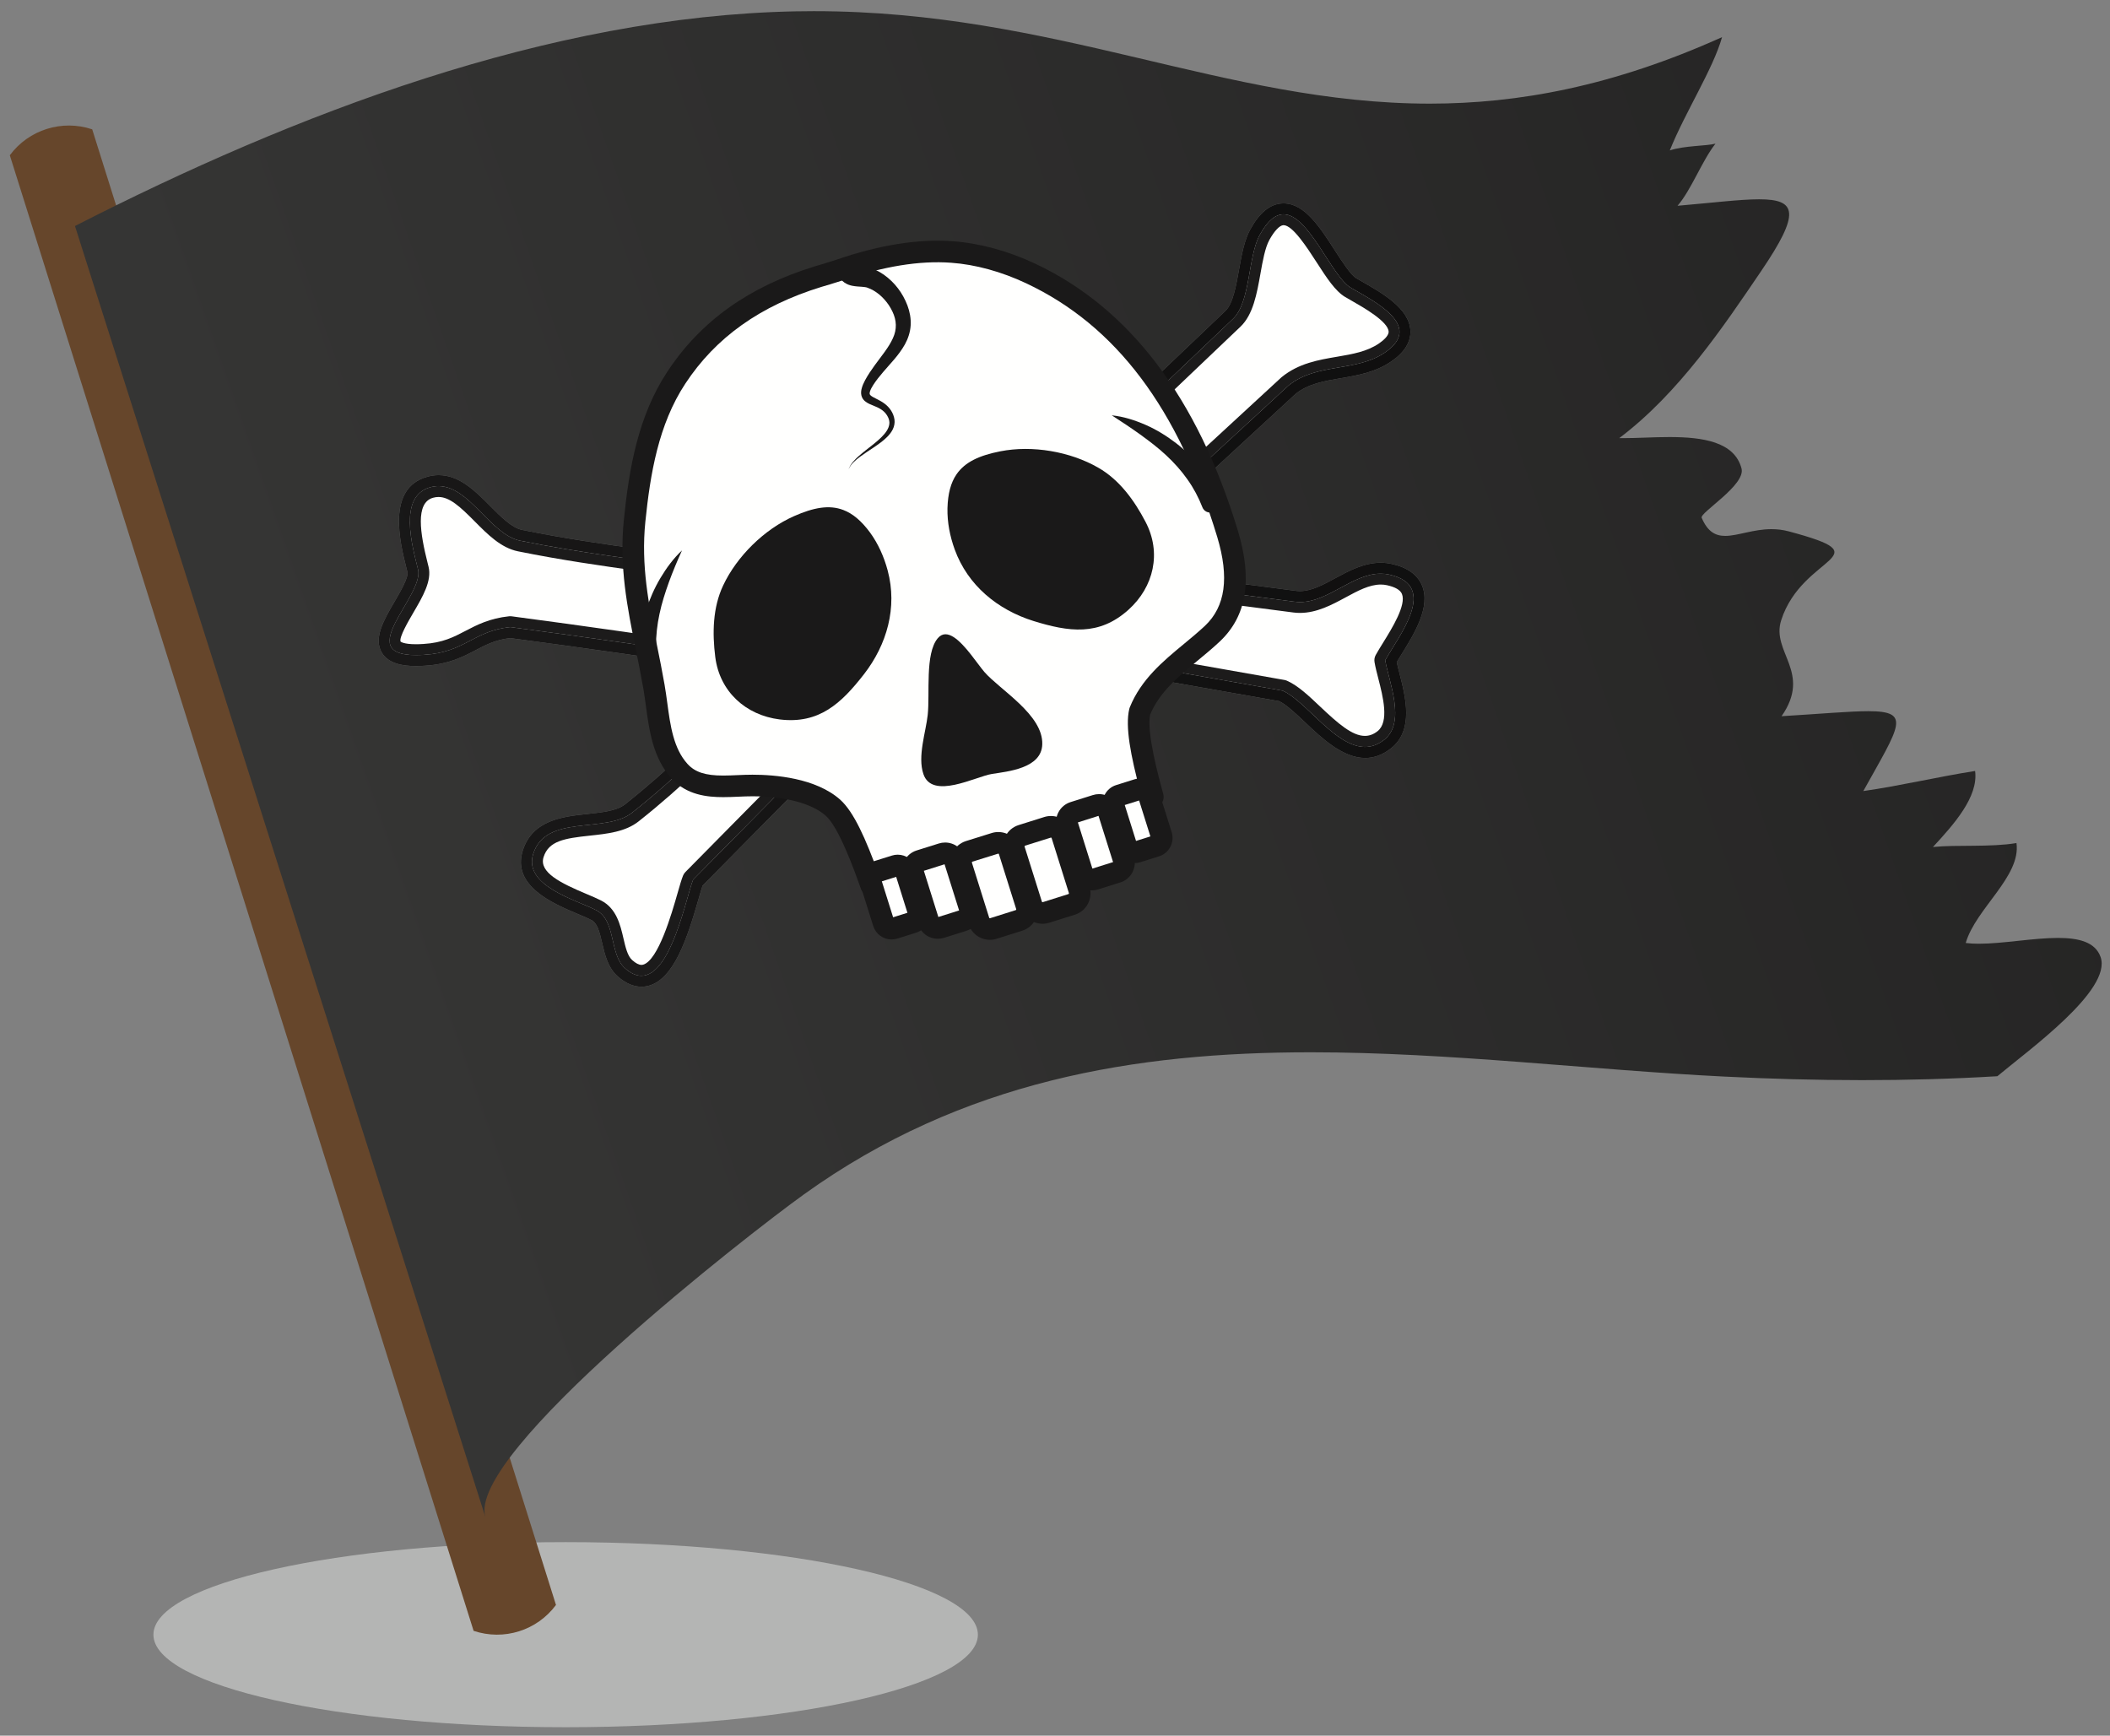 <?xml version="1.0" encoding="UTF-8"?>
<!DOCTYPE svg PUBLIC "-//W3C//DTD SVG 1.1//EN" "http://www.w3.org/Graphics/SVG/1.1/DTD/svg11.dtd">
<svg version="1.1" xmlns="http://www.w3.org/2000/svg" xmlns:xlink="http://www.w3.org/1999/xlink" x="0" y="0" width="530" height="436" viewBox="0, 0, 530, 436">
  <rect x="0" y="0" width="530" height="436" fill="#808080" stroke="none"/>
  <defs>
    <linearGradient id="Gradient_1" gradientUnits="userSpaceOnUse" x1="634.022" y1="1785.483" x2="1329.616" y2="1542.158">
      <stop offset="0" stop-color="#353534"/>
      <stop offset="1" stop-color="#1A1919"/>
    </linearGradient>
    <linearGradient id="Gradient_2" gradientUnits="userSpaceOnUse" x1="592.004" y1="1665.498" x2="1287.597" y2="1422.172">
      <stop offset="0" stop-color="#1A1919"/>
      <stop offset="1" stop-color="#000000"/>
    </linearGradient>
    <linearGradient id="Gradient_3" gradientUnits="userSpaceOnUse" x1="590.149" y1="1659.983" x2="1285.743" y2="1416.658">
      <stop offset="0" stop-color="#1A1919"/>
      <stop offset="1" stop-color="#000000"/>
    </linearGradient>
    <linearGradient id="Gradient_4" gradientUnits="userSpaceOnUse" x1="568.771" y1="1599.187" x2="1264.364" y2="1355.861">
      <stop offset="0" stop-color="#1A1919"/>
      <stop offset="1" stop-color="#000000"/>
    </linearGradient>
    <linearGradient id="Gradient_5" gradientUnits="userSpaceOnUse" x1="567.973" y1="1596.98" x2="1263.566" y2="1353.654">
      <stop offset="0" stop-color="#1A1919"/>
      <stop offset="1" stop-color="#000000"/>
    </linearGradient>
  </defs>
  <g id="Layer_1">
    <path d="M245.631,410.628 C245.631,423.472 199.271,433.878 142.092,433.878 C84.896,433.878 38.537,423.472 38.537,410.628 C38.537,397.792 84.896,387.386 142.092,387.386 C199.271,387.386 245.631,397.792 245.631,410.628" fill="#B4B5B4"/>
    <path d="M139.654,403.167 C134.888,409.597 126.553,412.214 118.959,409.667 C80.131,286.112 41.295,162.558 2.467,39.003 C7.224,32.581 15.584,29.956 23.162,32.487 C61.99,156.05 100.826,279.612 139.654,403.167" fill="#66462B"/>
    <path d="M161.127,247.863 C159.465,247.863 157.4,247.266 155.154,245.267 C152.682,243.072 151.927,239.81 151.26,236.931 C150.534,233.797 149.986,231.841 148.482,231.075 C147.614,230.635 146.414,230.129 145.142,229.594 C138.924,226.976 128.514,222.593 131.307,213.676 C133.744,205.943 141.411,205.125 147.572,204.468 C151.363,204.062 154.945,203.68 157.021,202.031 C167.982,193.348 176.439,184.76 185.394,175.668 L187.133,173.9 C187.67,173.357 188.377,173.085 189.085,173.085 C189.779,173.085 190.473,173.347 191.006,173.874 C192.085,174.935 192.096,176.668 191.035,177.746 L190.641,178.146 L199.528,191.415 C199.987,191.106 200.52,190.953 201.052,190.952 C201.747,190.952 202.443,191.215 202.977,191.742 C204.053,192.804 204.064,194.538 203.002,195.614 L176.475,222.48 C176.201,223.271 175.842,224.528 175.438,225.94 C172.582,235.906 169.274,245.787 163.066,247.587 C162.51,247.748 161.857,247.863 161.127,247.863 z M326.53,148.488 C329.416,148.488 332.326,146.908 335.394,145.248 C338.799,143.404 342.578,141.36 346.807,141.36 C347.717,141.36 348.647,141.455 349.599,141.667 C353.484,142.524 356.04,144.34 357.189,147.065 C359.449,152.424 355.203,159.273 352.102,164.274 C351.65,165.003 351.215,165.706 350.842,166.336 C351.02,167.156 351.26,168.094 351.512,169.07 C353.063,175.118 355.189,183.402 349.416,187.971 C347.223,189.701 345.045,190.406 342.92,190.406 C337.268,190.406 332,185.416 327.848,181.48 C325.553,179.308 323.183,177.064 321.324,176.136 L283.827,169.52 C282.338,169.256 281.344,167.836 281.607,166.347 C281.841,165.018 283,164.085 284.303,164.085 C284.334,164.085 284.364,164.086 284.395,164.087 L284.92,148.658 C284.834,148.647 284.746,148.636 284.66,148.625 C283.16,148.429 282.102,147.055 282.299,145.556 C282.477,144.177 283.652,143.17 285.007,143.17 C285.126,143.17 285.246,143.178 285.367,143.194 C285.764,143.246 324.955,148.35 325.557,148.425 C325.881,148.468 326.205,148.488 326.53,148.488 z M104.443,167.313 C101.217,167.313 97.625,166.729 95.954,164.029 C93.695,160.38 96.426,155.71 99.067,151.194 C100.5,148.743 102.666,145.04 102.33,143.69 L102.109,142.802 C100.463,136.26 97.032,122.644 107.297,119.764 C108.304,119.481 109.269,119.353 110.197,119.353 C115.438,119.353 119.497,123.453 123.149,127.135 C125.81,129.818 128.56,132.593 131.188,133.124 C142.105,135.327 151.627,136.666 161.703,138.085 C165.896,138.674 170.23,139.285 174.791,139.976 C176.285,140.201 177.315,141.597 177.088,143.093 C176.951,143.998 176.393,144.733 175.637,145.121 L184.762,162.853 C185.416,162.954 186.073,163.055 186.728,163.156 C188.223,163.386 189.247,164.784 189.016,166.279 C188.809,167.633 187.643,168.601 186.313,168.601 C186.176,168.601 186.035,168.59 185.893,168.569 C166.602,165.597 147.176,162.813 128.141,160.293 C124.435,160.731 122.115,161.945 119.442,163.344 C116.282,164.996 112.701,166.868 106.741,167.229 C106.021,167.277 105.243,167.313 104.443,167.313 z M279.123,111.937 C278.402,111.937 277.682,111.653 277.145,111.091 C276.098,109.999 276.137,108.265 277.23,107.219 C282.988,101.71 288.233,96.727 293.344,91.875 C298.18,87.281 302.896,82.801 307.816,78.095 C309.701,76.285 310.508,71.753 311.219,67.753 C311.867,64.113 312.535,60.348 314.074,57.585 C316.441,53.321 319.094,51.197 322.185,51.093 C322.259,51.091 322.334,51.089 322.407,51.089 C327.719,51.089 331.553,57.097 335.314,62.918 C337.18,65.806 339.297,69.078 340.678,69.895 C341.133,70.161 341.639,70.449 342.174,70.753 C347.18,73.604 354.035,77.509 354.274,83.067 C354.398,85.91 352.797,88.5 349.514,90.764 C345.517,93.522 341.074,94.278 336.777,95.009 C332.582,95.725 328.618,96.399 325.467,98.921 L284.158,137.016 C283.633,137.501 282.967,137.741 282.303,137.741 C281.566,137.741 280.83,137.444 280.289,136.86 C279.266,135.748 279.336,134.016 280.446,132.989 L281.891,131.657 L279.458,111.916 C279.346,111.929 279.235,111.937 279.123,111.937 z M204.451,2.803 C202.949,2.803 201.437,2.817 199.912,2.847 C137.904,4.034 73.92,28.604 18.834,56.776 L22.678,68.893 L121.943,381.151 C116.888,365.245 188.483,309.674 201.928,300.034 C241.75,271.408 285.209,264.334 329.246,264.334 C364.095,264.334 399.307,268.764 433.365,270.448 C444.65,271.009 456.148,271.332 467.764,271.332 C478.99,271.332 490.326,271.03 501.701,270.347 L501.764,270.3 C509.506,263.808 530.538,248.73 527.639,240.41 C526.32,236.634 522.143,235.607 516.939,235.607 C513.837,235.607 510.371,235.972 506.93,236.337 C503.488,236.702 500.07,237.066 497.066,237.066 C495.894,237.066 494.787,237.011 493.763,236.878 C496.24,228.261 507.701,220.152 506.506,211.776 C499.959,212.871 491.475,212.158 485.529,212.768 C490.717,207.151 496.99,200.19 496.115,193.667 C486.756,195.135 477.256,197.401 468.037,198.713 C477.152,182.31 480.254,178.651 469.295,178.65 C464.701,178.65 457.638,179.293 447.506,179.909 C455.193,168.839 444.826,163.832 447.405,155.816 C452.748,139.159 473.475,139.964 449.342,133.487 C447.822,133.08 446.365,132.924 444.973,132.924 C442.678,132.924 440.557,133.348 438.615,133.771 C436.676,134.194 434.916,134.618 433.343,134.618 C430.923,134.618 428.945,133.615 427.435,130.065 C426.896,128.8 438.553,121.839 437.443,117.675 C435.652,110.909 427.558,109.789 419.348,109.789 C417.316,109.789 415.277,109.857 413.325,109.926 C411.377,109.993 409.513,110.062 407.83,110.062 C407.457,110.062 407.093,110.058 406.74,110.051 C421.709,98.761 432.849,82.12 442.396,68.065 C452.277,53.497 451.358,50.063 441.885,50.063 C437.117,50.063 430.185,50.932 421.373,51.69 C424.834,47.69 427.514,40.378 430.904,36.089 C428.349,36.721 423.146,36.55 419.428,37.784 C423.303,28.135 430.295,17.37 432.553,9.331 C405.049,21.708 381.279,26.034 359.128,26.034 C333.45,26.034 309.943,20.227 285.27,14.419 C260.598,8.611 234.764,2.804 204.451,2.803 z" fill="url(#Gradient_1)"/>
    <path d="M285.014,145.91 L325.224,151.143 C329.278,151.668 332.985,149.665 336.684,147.663 C340.656,145.514 344.621,143.364 349.006,144.339 C361.631,147.127 351.225,159.901 347.959,165.862 C348.849,171.159 353.256,181.441 347.717,185.823 C338.584,193.027 329.349,176.659 322.154,173.502 L284.303,166.823 L285.014,145.91" fill="#FFFFFE"/>
    <path d="M346.807,141.36 C342.578,141.36 338.799,143.404 335.394,145.248 C332.326,146.908 329.416,148.488 326.53,148.488 C326.205,148.488 325.881,148.468 325.557,148.425 C324.955,148.35 285.764,143.246 285.367,143.194 C285.246,143.178 285.126,143.17 285.007,143.17 C283.652,143.17 282.477,144.177 282.299,145.556 C282.102,147.055 283.16,148.429 284.66,148.625 C284.746,148.636 284.834,148.647 284.92,148.658 L285.014,145.91 L325.224,151.143 C325.67,151.201 326.11,151.228 326.547,151.228 C330.092,151.228 333.39,149.445 336.684,147.663 C339.978,145.88 343.269,144.097 346.798,144.097 C347.523,144.097 348.259,144.172 349.006,144.339 C361.631,147.127 351.225,159.901 347.959,165.862 C348.849,171.159 353.256,181.441 347.717,185.823 C346.098,187.1 344.474,187.637 342.859,187.637 C335.372,187.637 328.074,176.1 322.154,173.502 L284.303,166.823 L284.395,164.087 C284.364,164.086 284.334,164.085 284.303,164.085 C283,164.085 281.841,165.018 281.607,166.347 C281.344,167.836 282.338,169.256 283.827,169.52 L321.324,176.136 C323.183,177.064 325.553,179.308 327.848,181.48 C332,185.416 337.268,190.406 342.92,190.406 C345.045,190.406 347.223,189.701 349.416,187.971 C355.189,183.402 353.063,175.118 351.512,169.07 C351.26,168.094 351.02,167.156 350.842,166.336 C351.215,165.706 351.65,165.003 352.102,164.274 C355.203,159.273 359.449,152.424 357.189,147.065 C356.04,144.34 353.484,142.524 349.599,141.667 C348.647,141.455 347.717,141.36 346.807,141.36 z" fill="url(#Gradient_2)"/>
    <path d="M346.798,144.097 C343.269,144.097 339.978,145.88 336.684,147.663 C333.39,149.445 330.092,151.228 326.547,151.228 C326.11,151.228 325.67,151.201 325.224,151.143 L285.014,145.91 L284.92,148.658 C319.88,153.212 324.273,153.782 324.875,153.858 L324.875,153.859 C325.433,153.931 325.982,153.964 326.525,153.964 C330.78,153.964 334.594,151.908 338,150.065 C341.049,148.414 343.957,146.84 346.824,146.84 C347.355,146.84 347.887,146.895 348.416,147.012 C350.469,147.467 351.725,148.2 352.142,149.193 C353.303,151.944 349.637,157.856 347.447,161.389 C346.742,162.527 346.076,163.603 345.557,164.547 C345.262,165.087 345.156,165.71 345.26,166.316 C345.465,167.541 345.824,168.945 346.207,170.431 C347.385,175.025 349,181.316 346.021,183.674 C344.988,184.488 343.935,184.856 342.838,184.856 C339.676,184.856 336.141,181.795 331.613,177.505 C328.741,174.783 326.027,172.21 323.254,170.995 C323.055,170.908 322.845,170.845 322.63,170.807 L284.777,164.127 C284.649,164.104 284.521,164.091 284.395,164.087 L284.303,166.823 L322.154,173.502 C328.074,176.1 335.372,187.637 342.859,187.637 C344.474,187.637 346.098,187.1 347.717,185.823 C353.256,181.441 348.849,171.159 347.959,165.862 C351.225,159.901 361.631,147.127 349.006,144.339 C348.259,144.172 347.523,144.097 346.798,144.097" fill="#1C1B1B"/>
    <path d="M189.084,175.824 C179.343,185.706 170.521,194.831 158.724,204.174 C152.077,209.457 137.114,204.362 133.92,214.496 C131.412,222.503 144.498,225.979 149.724,228.635 C154.787,231.214 152.99,239.683 156.974,243.222 C167.279,252.394 172.17,225.714 174.115,220.972 L201.053,193.69 L189.084,175.824" fill="#FFFFFE"/>
    <path d="M189.085,173.085 C188.377,173.085 187.67,173.357 187.133,173.9 L185.394,175.668 C176.439,184.76 167.982,193.348 157.021,202.031 C154.945,203.68 151.363,204.062 147.572,204.468 C141.411,205.125 133.744,205.943 131.307,213.676 C128.514,222.593 138.924,226.976 145.142,229.594 C146.414,230.129 147.614,230.635 148.482,231.075 C149.986,231.841 150.534,233.797 151.26,236.931 C151.927,239.81 152.682,243.072 155.154,245.267 C157.4,247.266 159.465,247.863 161.127,247.863 C161.857,247.863 162.51,247.748 163.066,247.587 C169.274,245.787 172.582,235.906 175.438,225.94 C175.842,224.528 176.201,223.271 176.475,222.48 L203.002,195.614 C204.064,194.538 204.053,192.804 202.977,191.742 C202.443,191.215 201.747,190.952 201.052,190.952 C200.52,190.953 199.987,191.106 199.528,191.415 L201.053,193.69 L174.115,220.972 C172.451,225.027 168.635,245.127 161.117,245.127 C159.846,245.127 158.466,244.55 156.974,243.222 C152.99,239.683 154.787,231.214 149.724,228.635 C144.498,225.979 131.412,222.503 133.92,214.496 C137.114,204.362 152.077,209.457 158.724,204.174 C170.521,194.831 179.343,185.706 189.084,175.824 L190.641,178.146 L191.035,177.746 C192.096,176.668 192.085,174.935 191.006,173.874 C190.473,173.347 189.779,173.085 189.085,173.085 z" fill="url(#Gradient_3)"/>
    <path d="M189.084,175.824 C179.343,185.706 170.521,194.831 158.724,204.174 C152.077,209.457 137.114,204.362 133.92,214.496 C131.412,222.503 144.498,225.979 149.724,228.635 C154.787,231.214 152.99,239.683 156.974,243.222 C158.466,244.55 159.846,245.127 161.117,245.127 C168.635,245.127 172.451,225.027 174.115,220.972 L201.053,193.69 L199.528,191.415 C199.379,191.516 199.236,191.633 199.103,191.767 L172.168,219.048 C171.916,219.303 171.717,219.603 171.582,219.933 C171.181,220.905 170.736,222.461 170.172,224.432 C168.735,229.455 165.362,241.218 161.541,242.327 C161.412,242.363 161.278,242.382 161.138,242.382 C160.482,242.382 159.697,241.98 158.793,241.174 C157.625,240.136 157.125,237.979 156.595,235.694 C155.818,232.345 154.852,228.174 150.965,226.195 C149.92,225.664 148.631,225.122 147.267,224.547 C140.924,221.876 135.328,219.16 136.531,215.318 C137.825,211.216 141.791,210.592 148.152,209.913 C152.555,209.442 157.106,208.958 160.424,206.322 C171.648,197.431 180.221,188.726 189.296,179.51 L190.641,178.146 L189.084,175.824" fill="#1C1B1B"/>
    <path d="M279.123,109.198 C290.333,98.472 299.592,89.754 309.709,80.074 C314.146,75.816 313.404,64.416 316.467,58.918 C325.193,43.199 333.053,68.573 339.287,72.253 C345.013,75.612 357.74,81.76 347.959,88.511 C340.631,93.566 330.795,91.074 323.677,96.847 L282.303,135.003 L279.123,109.198" fill="#FFFFFE"/>
    <path d="M322.407,51.089 C322.334,51.089 322.259,51.091 322.185,51.093 C319.094,51.197 316.441,53.321 314.074,57.585 C312.535,60.348 311.867,64.113 311.219,67.753 C310.508,71.753 309.701,76.285 307.816,78.095 C302.896,82.801 298.18,87.281 293.344,91.875 C288.233,96.727 282.988,101.71 277.23,107.219 C276.137,108.265 276.098,109.999 277.145,111.091 C277.682,111.653 278.402,111.937 279.123,111.937 C279.235,111.937 279.346,111.929 279.458,111.916 L279.123,109.198 C290.333,98.472 299.592,89.754 309.709,80.074 C314.146,75.816 313.404,64.416 316.467,58.918 C318.496,55.262 320.479,53.829 322.405,53.829 C328.762,53.827 334.502,69.429 339.287,72.253 C345.013,75.612 357.74,81.76 347.959,88.511 C340.631,93.566 330.795,91.074 323.677,96.847 L282.303,135.003 L281.891,131.657 L280.446,132.989 C279.336,134.016 279.266,135.748 280.289,136.86 C280.83,137.444 281.566,137.741 282.303,137.741 C282.967,137.741 283.633,137.501 284.158,137.016 L325.467,98.921 C328.618,96.399 332.582,95.725 336.777,95.009 C341.074,94.278 345.517,93.522 349.514,90.764 C352.797,88.5 354.398,85.91 354.274,83.067 C354.035,77.509 347.18,73.604 342.174,70.753 C341.639,70.449 341.133,70.161 340.678,69.895 C339.297,69.078 337.18,65.806 335.314,62.918 C331.553,57.097 327.719,51.089 322.407,51.089 z" fill="url(#Gradient_4)"/>
    <path d="M322.405,53.829 C320.479,53.829 318.496,55.262 316.467,58.918 C313.404,64.416 314.146,75.816 309.709,80.074 C299.592,89.754 290.333,98.472 279.123,109.198 L279.458,111.916 C280.023,111.847 280.572,111.601 281.016,111.176 C286.77,105.671 292.01,100.694 297.115,95.846 C301.957,91.248 306.678,86.763 311.603,82.049 C314.78,79.002 315.71,73.771 316.611,68.711 C317.18,65.515 317.768,62.21 318.86,60.246 C320.122,57.973 321.434,56.598 322.367,56.566 L322.414,56.566 C324.692,56.566 328.313,62.172 330.715,65.89 C333.227,69.779 335.397,73.136 337.902,74.614 C338.381,74.896 338.906,75.195 339.464,75.513 C342.459,77.22 348.693,80.769 348.803,83.305 C348.849,84.4 347.32,85.624 346.404,86.257 C343.404,88.326 339.738,88.95 335.858,89.612 C331.124,90.417 326.228,91.251 321.953,94.72 L321.821,94.834 L281.891,131.657 L282.303,135.003 L323.677,96.847 C330.795,91.074 340.631,93.566 347.959,88.511 C357.74,81.76 345.013,75.612 339.287,72.253 C334.502,69.429 328.762,53.827 322.405,53.829" fill="#1C1B1B"/>
    <path d="M174.381,142.682 C158.895,140.339 146.217,138.949 130.646,135.808 C122.6,134.183 117.014,119.877 108.037,122.401 C99.936,124.675 103.584,137.354 104.99,143.034 C106.678,149.878 87.037,165.792 106.576,164.495 C116.818,163.877 118.888,158.503 128.17,157.534 C147.662,160.113 167.396,162.949 186.309,165.862 L174.381,142.682" fill="#FFFFFE"/>
    <path d="M110.197,119.353 C109.269,119.353 108.304,119.481 107.297,119.764 C97.032,122.644 100.463,136.26 102.109,142.802 L102.33,143.69 C102.666,145.04 100.5,148.743 99.067,151.194 C96.426,155.71 93.695,160.38 95.954,164.029 C97.625,166.729 101.217,167.313 104.443,167.313 C105.243,167.313 106.021,167.277 106.741,167.229 C112.701,166.868 116.282,164.996 119.442,163.344 C122.115,161.945 124.435,160.731 128.141,160.293 C147.176,162.813 166.602,165.597 185.893,168.569 C186.035,168.59 186.176,168.601 186.313,168.601 C187.643,168.601 188.809,167.633 189.016,166.279 C189.247,164.784 188.223,163.386 186.728,163.156 C186.073,163.055 185.416,162.954 184.762,162.853 L186.309,165.862 C167.396,162.949 147.662,160.113 128.17,157.534 C118.888,158.503 116.818,163.877 106.576,164.495 C105.818,164.545 105.119,164.57 104.475,164.57 C88.529,164.57 106.612,149.613 104.99,143.034 C103.584,137.354 99.936,124.675 108.037,122.401 C108.762,122.197 109.464,122.104 110.146,122.104 C117.93,122.104 123.248,134.315 130.646,135.808 C146.217,138.949 158.895,140.339 174.381,142.682 L175.637,145.121 C176.393,144.733 176.951,143.998 177.088,143.093 C177.315,141.597 176.285,140.201 174.791,139.976 C170.23,139.285 165.896,138.674 161.703,138.085 C151.627,136.666 142.105,135.327 131.188,133.124 C128.56,132.593 125.81,129.818 123.149,127.135 C119.497,123.453 115.438,119.353 110.197,119.353 z" fill="url(#Gradient_5)"/>
    <path d="M110.146,122.104 C109.464,122.104 108.762,122.197 108.037,122.401 C99.936,124.675 103.584,137.354 104.99,143.034 C106.612,149.613 88.529,164.57 104.475,164.57 C105.119,164.57 105.818,164.545 106.576,164.495 C116.818,163.877 118.888,158.503 128.17,157.534 C147.662,160.113 167.396,162.949 186.309,165.862 L184.762,162.853 C165.967,159.971 147.06,157.27 128.529,154.819 C128.408,154.804 128.288,154.795 128.168,154.795 C128.074,154.795 127.98,154.8 127.885,154.81 C122.953,155.325 119.74,157.007 116.904,158.491 C113.973,160.024 111.201,161.473 106.395,161.763 C105.67,161.812 105.033,161.832 104.475,161.832 C101.272,161.832 100.615,161.157 100.615,161.157 C100.195,160.116 102.627,155.957 103.795,153.957 C106.222,149.807 108.513,145.886 107.648,142.376 L107.42,141.465 C105.552,134.054 104.256,126.306 108.778,125.038 C109.242,124.907 109.697,124.844 110.147,124.844 C112.935,124.844 115.562,127.262 119.259,130.99 C122.496,134.256 125.842,137.632 130.105,138.491 C141.181,140.727 150.78,142.077 160.942,143.508 C165.117,144.096 169.438,144.704 173.97,145.391 C174.111,145.412 174.252,145.422 174.39,145.422 C174.836,145.422 175.26,145.315 175.637,145.121 L174.381,142.682 C158.895,140.339 146.217,138.949 130.646,135.808 C123.248,134.315 117.93,122.104 110.146,122.104" fill="#1C1B1B"/>
    <path d="M205.553,69.472 C190.756,74.019 178.396,81.917 169.857,94.909 C162.873,105.519 160.686,118.3 159.412,130.737 C157.881,145.636 161.756,158.073 164.264,172.487 C165.521,179.644 165.521,188.042 170.693,193.729 C174.928,198.394 181.475,197.534 187.178,197.347 C194.068,197.12 203.865,198.105 209.256,202.917 C212.615,205.94 215.826,214.003 218.834,222.433 C218.998,222.44 219.154,222.448 219.31,222.448 C219.443,222.448 219.576,222.464 219.709,222.464 C220.24,222.48 220.748,222.495 221.287,222.503 C221.389,222.495 221.49,222.495 221.6,222.495 C222.209,222.503 222.818,222.511 223.443,222.503 C223.897,222.503 224.357,222.487 224.811,222.48 C225.271,222.472 225.717,222.472 226.162,222.464 C226.803,222.44 227.459,222.409 228.092,222.394 C228.271,222.378 228.459,222.37 228.654,222.362 C230.795,222.245 232.928,222.073 235.084,221.839 L235.287,221.815 C235.49,221.792 235.693,221.761 235.904,221.745 C236.475,221.675 237.045,221.597 237.615,221.519 L237.834,221.487 C238.553,221.386 239.264,221.284 239.975,221.175 C240.678,221.065 241.388,220.94 242.1,220.815 L242.279,220.792 C243.772,220.526 245.279,220.214 246.779,219.886 C247.037,219.831 247.279,219.769 247.537,219.714 C248.1,219.581 248.654,219.448 249.209,219.308 C249.959,219.128 250.693,218.94 251.506,218.73 C252.271,218.526 253.021,218.315 253.787,218.097 C254.568,217.862 255.35,217.628 256.131,217.386 C256.889,217.144 257.647,216.894 258.404,216.644 C260.404,215.972 262.358,215.237 264.279,214.456 C264.592,214.347 264.896,214.214 265.201,214.097 C266.623,213.503 268.029,212.901 269.42,212.261 C269.553,212.198 269.693,212.128 269.85,212.058 C270.474,211.761 271.1,211.464 271.725,211.159 C272.428,210.823 273.139,210.472 273.834,210.105 C274.35,209.839 274.881,209.55 275.381,209.276 C275.483,209.222 275.607,209.159 275.717,209.104 L275.92,209.003 C277.818,207.964 279.662,206.894 281.49,205.753 L281.74,205.589 C282.248,205.276 282.772,204.94 283.271,204.62 C283.396,204.542 283.522,204.456 283.646,204.378 L283.92,204.198 C284.131,204.058 284.334,203.909 284.537,203.776 C284.975,203.479 285.412,203.183 285.842,202.894 C286.443,202.48 287.037,202.065 287.615,201.636 C288.053,201.331 288.482,201.026 288.889,200.722 C288.998,200.644 289.1,200.558 289.201,200.479 C289.334,200.386 289.475,200.292 289.584,200.198 C287.232,191.565 285.256,183.105 286.295,178.706 C289.81,170.019 298.006,165.308 304.537,159.167 C311.709,152.401 310.959,142.792 308.349,134.112 C300.131,106.972 285.685,81.323 258.975,68.737 C252.849,65.847 245.881,63.784 239.1,63.3 C229.67,62.605 219.756,64.769 210.873,67.839 C210.381,67.987 209.896,68.136 209.42,68.3 C209.318,68.331 209.225,68.362 209.131,68.386 C208.654,68.526 208.17,68.69 207.67,68.847 C206.967,69.042 206.264,69.253 205.553,69.472" fill="#FFFFFE"/>
    <path d="M222.897,225.217 C222.45,225.217 222.007,225.211 221.565,225.206 L221.479,225.207 L221.248,225.213 C220.734,225.206 220.252,225.191 219.75,225.177 L219.63,225.173 C219.589,225.17 219.469,225.169 219.35,225.162 C219.119,225.159 218.928,225.151 218.728,225.141 C217.63,225.089 216.65,224.378 216.281,223.344 C214.637,218.734 210.785,207.94 207.443,204.932 C203.953,201.817 197.23,200.027 189.007,200.027 C188.41,200.027 187.828,200.038 187.266,200.056 C186.68,200.075 186.084,200.102 185.482,200.128 C184.241,200.184 182.96,200.241 181.663,200.241 C177.603,200.241 172.46,199.707 168.685,195.551 C164.007,190.405 163.072,183.478 162.247,177.367 C162.039,175.825 161.842,174.368 161.594,172.957 C161.021,169.668 160.369,166.443 159.739,163.325 C157.557,152.532 155.495,142.337 156.716,130.46 C158.008,117.841 160.219,104.619 167.594,93.419 C175.972,80.672 188.128,71.99 204.757,66.881 C205.49,66.655 206.217,66.437 206.944,66.235 L207.402,66.086 C207.728,65.982 208.048,65.879 208.363,65.786 L208.473,65.756 L208.622,65.709 C209.033,65.566 209.53,65.413 210.039,65.259 C220.827,61.537 230.701,59.961 239.299,60.597 C246.062,61.08 253.268,63.047 260.132,66.286 C283.746,77.413 300.843,99.969 310.944,133.327 C314.65,145.66 313.164,154.755 306.398,161.139 C304.61,162.818 302.711,164.39 300.873,165.909 C295.927,170 291.252,173.866 288.892,179.519 C287.985,184.014 290.931,194.83 292.199,199.486 C292.475,200.496 292.143,201.575 291.348,202.256 C291.198,202.385 291.016,202.518 290.832,202.647 C290.678,202.767 290.573,202.85 290.464,202.928 C290.084,203.213 289.629,203.537 289.164,203.86 C288.628,204.26 288.008,204.693 287.379,205.127 L285.482,206.413 C285.398,206.472 285.31,206.53 285.219,206.587 L285.084,206.676 L284.709,206.919 C284.194,207.248 283.699,207.565 283.219,207.862 C283.131,207.921 283.038,207.981 282.945,208.04 C281.113,209.183 279.247,210.272 277.222,211.381 L277.024,211.479 L276.929,211.529 L276.666,211.663 C276.162,211.939 275.61,212.238 275.075,212.514 C274.372,212.886 273.629,213.253 272.894,213.605 C272.279,213.904 271.645,214.205 271.013,214.506 L270.574,214.713 C268.986,215.444 267.428,216.104 266.246,216.598 L265.877,216.745 C265.668,216.829 265.457,216.914 265.243,216.99 C263.173,217.831 261.217,218.558 259.268,219.213 C258.486,219.471 257.721,219.723 256.956,219.968 C256.145,220.219 255.355,220.456 254.566,220.693 C253.75,220.926 252.983,221.142 252.201,221.35 C251.357,221.568 250.606,221.76 249.841,221.944 C249.306,222.08 248.736,222.216 248.16,222.352 L247.342,222.538 C245.561,222.927 244.098,223.221 242.754,223.46 L242.525,223.493 C241.841,223.613 241.112,223.741 240.391,223.853 C239.666,223.965 238.943,224.068 238.213,224.171 C238.135,224.184 238.043,224.199 237.94,224.21 C237.369,224.288 236.803,224.366 236.236,224.435 L236.104,224.448 C236.01,224.456 235.918,224.468 235.825,224.48 L235.42,224.528 C233.19,224.772 231.039,224.946 228.803,225.069 C228.611,225.077 228.465,225.082 228.327,225.094 L228.158,225.104 C227.747,225.113 227.326,225.13 226.905,225.147 L224.42,225.199 C224.095,225.207 223.766,225.213 223.443,225.213 L222.897,225.217 z M221.6,219.785 C222.053,219.79 222.473,219.795 222.897,219.795 L223.409,219.793 C223.726,219.793 224.012,219.786 224.297,219.779 L226.687,219.73 C227.109,219.714 227.533,219.697 227.947,219.686 C228.14,219.671 228.339,219.662 228.546,219.654 C230.646,219.539 232.701,219.371 234.791,219.144 L235.139,219.103 C235.3,219.082 235.463,219.062 235.629,219.048 C236.166,218.981 236.703,218.907 237.242,218.834 L237.369,218.819 L237.45,218.804 C238.162,218.704 238.862,218.604 239.563,218.496 C240.244,218.39 240.936,218.268 241.63,218.146 L241.853,218.114 C243.077,217.897 244.474,217.615 246.199,217.238 L246.975,217.063 C247.462,216.946 248.002,216.817 248.543,216.68 C249.311,216.496 250.029,216.313 250.825,216.106 C251.559,215.911 252.293,215.705 253.043,215.49 C253.781,215.269 254.555,215.037 255.328,214.797 C256.055,214.565 256.803,214.317 257.553,214.07 C259.401,213.449 261.271,212.752 263.259,211.945 L263.384,211.898 C263.541,211.843 263.694,211.779 263.848,211.718 L264.227,211.567 C265.298,211.119 266.798,210.484 268.285,209.799 L268.736,209.586 C269.303,209.316 269.92,209.023 270.537,208.723 C271.227,208.393 271.905,208.058 272.568,207.708 C273.089,207.44 273.6,207.161 274.08,206.898 C274.199,206.834 274.329,206.768 274.447,206.708 C274.528,206.665 274.618,206.618 274.714,206.573 C276.612,205.532 278.36,204.511 280.056,203.453 L280.185,203.368 L280.318,203.28 C280.791,202.99 281.276,202.679 281.742,202.38 L281.836,202.322 L282.129,202.132 L282.346,201.989 L282.658,201.777 C282.791,201.685 282.923,201.593 283.053,201.507 L284.329,200.645 C284.879,200.266 285.446,199.871 285.998,199.46 C286.17,199.34 286.331,199.227 286.485,199.117 C283.986,189.727 282.601,182.545 283.657,178.083 C283.688,177.949 283.731,177.817 283.782,177.69 C286.629,170.655 292.114,166.119 297.418,161.732 C299.19,160.266 301.022,158.75 302.681,157.192 C307.805,152.358 308.812,145.063 305.754,134.893 C295.981,102.622 280.301,81.783 257.818,71.19 C251.555,68.233 245.016,66.44 238.906,66.003 C230.99,65.419 221.86,66.909 211.759,70.401 L211.655,70.434 C211.197,70.572 210.746,70.71 210.301,70.863 L210.16,70.908 C210.057,70.94 209.957,70.971 209.859,70.997 C209.598,71.075 209.334,71.16 209.066,71.247 L208.478,71.434 C207.716,71.647 207.037,71.851 206.349,72.063 C190.975,76.787 179.78,84.747 172.123,96.398 C165.39,106.626 163.33,119.079 162.108,131.013 C160.972,142.071 162.953,151.873 165.053,162.25 C165.69,165.404 166.35,168.666 166.934,172.023 C167.199,173.536 167.413,175.115 167.619,176.642 C168.375,182.23 169.152,188.007 172.699,191.906 C174.578,193.976 177.175,194.82 181.663,194.82 C182.839,194.82 184.059,194.765 185.24,194.713 C185.863,194.685 186.48,194.658 187.089,194.638 C187.707,194.617 188.348,194.606 189.007,194.606 C194.612,194.606 204.931,195.423 211.061,200.895 C214.475,203.968 217.442,210.652 220.761,219.782 C220.916,219.785 221.073,219.789 221.232,219.791 C221.352,219.786 221.472,219.785 221.6,219.785" fill="#1A1919"/>
    <path d="M243.428,213.87 L249.881,211.855 C251.396,211.37 253.021,212.222 253.498,213.745 L257.85,227.581 C258.326,229.112 257.475,230.73 255.959,231.206 L249.521,233.237 C247.99,233.714 246.373,232.87 245.881,231.347 L241.537,217.503 C241.06,215.98 241.912,214.354 243.428,213.87" fill="#FFFFFE"/>
    <path d="M248.65,236.081 C246.205,236.081 244.056,234.513 243.301,232.18 L238.951,218.315 C238.031,215.377 239.67,212.225 242.602,211.288 L249.072,209.267 C249.606,209.097 250.175,209.008 250.75,209.008 C253.206,209.008 255.35,210.586 256.086,212.936 L260.436,226.768 C261.353,229.721 259.71,232.868 256.772,233.792 L250.336,235.822 C249.782,235.995 249.219,236.081 248.65,236.081 z M250.75,214.429 L244.236,216.458 C244.154,216.484 244.094,216.597 244.125,216.694 L248.467,230.535 C248.509,230.665 248.637,230.676 248.716,230.649 L255.143,228.621 C255.24,228.59 255.293,228.486 255.262,228.387 L250.912,214.559 C250.879,214.452 250.783,214.429 250.75,214.429" fill="#1A1919"/>
    <path d="M256.678,209.847 L263.108,207.823 C264.623,207.347 266.256,208.19 266.74,209.714 L271.084,223.55 C271.553,225.081 270.717,226.698 269.201,227.175 L262.748,229.206 C261.233,229.675 259.592,228.839 259.123,227.308 L254.771,213.472 C254.287,211.956 255.162,210.323 256.678,209.847" fill="#FFFFFE"/>
    <path d="M261.889,232.047 C259.407,232.047 257.254,230.461 256.531,228.101 L252.186,214.285 C251.736,212.882 251.867,211.372 252.557,210.043 C253.252,208.701 254.428,207.713 255.864,207.261 L262.294,205.238 C262.839,205.066 263.402,204.979 263.971,204.979 C266.429,204.979 268.579,206.552 269.323,208.893 L273.67,222.738 C274.577,225.7 272.933,228.842 270.014,229.761 L263.561,231.792 C263.01,231.962 262.451,232.047 261.889,232.047 z M263.971,210.401 L257.491,212.432 L257.369,212.539 L257.354,212.647 L261.709,226.494 C261.761,226.663 261.891,226.634 261.947,226.617 L268.387,224.589 C268.479,224.56 268.525,224.452 268.492,224.343 L264.154,210.526 C264.122,210.425 264.011,210.401 263.971,210.401" fill="#1A1919"/>
    <path d="M231.053,216.222 L236.631,214.472 C237.959,214.05 239.365,214.784 239.787,216.105 L243.561,228.097 C243.975,229.417 243.24,230.823 241.912,231.237 L236.318,232.995 C235.013,233.401 233.6,232.675 233.178,231.362 L229.412,219.362 C228.998,218.05 229.74,216.628 231.053,216.222" fill="#FFFFFE"/>
    <path d="M235.579,235.818 C233.297,235.818 231.294,234.361 230.598,232.192 L226.826,220.174 C226.408,218.849 226.535,217.433 227.185,216.192 C227.836,214.952 228.924,214.044 230.252,213.632 L235.818,211.885 C236.325,211.725 236.858,211.642 237.395,211.642 C239.675,211.642 241.674,213.104 242.369,215.279 L246.146,227.283 C246.564,228.616 246.437,230.029 245.791,231.263 C245.145,232.5 244.053,233.409 242.719,233.825 L237.131,235.581 C236.623,235.739 236.103,235.818 235.579,235.818 z M232.059,218.746 L235.699,230.348 L240.912,228.71 L237.261,217.105 L232.059,218.746" fill="#1A1919"/>
    <path d="M220.131,218.987 L224.858,217.503 C225.959,217.151 227.162,217.776 227.513,218.886 L230.693,229.034 C231.053,230.151 230.428,231.347 229.318,231.698 L224.592,233.183 C223.459,233.534 222.279,232.909 221.928,231.792 L218.74,221.644 C218.396,220.526 219.022,219.339 220.131,218.987" fill="#FFFFFE"/>
    <path d="M223.951,235.991 C221.831,235.991 219.979,234.631 219.342,232.606 L216.154,222.456 C215.371,219.911 216.79,217.203 219.311,216.403 L224.045,214.917 C224.504,214.771 224.993,214.694 225.486,214.694 C227.605,214.694 229.459,216.05 230.098,218.067 L233.28,228.224 C233.668,229.434 233.56,230.743 232.967,231.893 C232.375,233.044 231.367,233.892 230.137,234.282 L225.404,235.769 C224.926,235.917 224.439,235.991 223.951,235.991 z M221.504,221.397 L224.338,230.421 L227.933,229.292 L225.105,220.266 L221.504,221.397" fill="#1A1919"/>
    <path d="M275.326,202.308 L269.74,204.065 C268.412,204.48 267.678,205.894 268.1,207.206 L271.865,219.198 C272.287,220.519 273.685,221.253 275.014,220.839 L280.599,219.081 C281.92,218.667 282.638,217.261 282.233,215.94 L278.459,203.948 C278.037,202.636 276.646,201.894 275.326,202.308" fill="#FFFFFE"/>
    <path d="M274.26,223.665 L274.26,223.665 C271.98,223.665 269.979,222.202 269.283,220.023 L265.514,208.018 C265.093,206.709 265.212,205.294 265.855,204.054 C266.502,202.81 267.595,201.895 268.934,201.478 L274.513,199.722 C275.019,199.563 275.545,199.482 276.071,199.482 C278.344,199.482 280.341,200.944 281.04,203.119 L284.818,215.127 C285.668,217.886 284.137,220.813 281.411,221.668 L275.827,223.424 C275.313,223.585 274.788,223.665 274.26,223.665 z M270.747,206.59 L274.391,218.193 L279.586,216.559 L275.932,204.948 L270.747,206.59" fill="#1A1919"/>
    <path d="M285.873,198.323 L281.146,199.808 C280.037,200.159 279.412,201.347 279.756,202.472 L282.943,212.612 C283.295,213.737 284.498,214.354 285.608,214.003 L290.334,212.519 C291.443,212.167 292.076,210.979 291.725,209.854 L288.537,199.714 C288.186,198.597 286.974,197.98 285.873,198.323" fill="#FFFFFE"/>
    <path d="M284.971,216.812 L284.97,216.812 C282.845,216.812 280.99,215.449 280.357,213.421 L277.17,203.285 C276.39,200.731 277.809,198.022 280.327,197.224 L285.06,195.737 C285.529,195.591 286.011,195.518 286.497,195.518 C288.627,195.518 290.486,196.877 291.123,198.9 L294.31,209.042 C295.103,211.583 293.687,214.299 291.152,215.103 L286.42,216.589 C285.955,216.736 285.465,216.812 284.971,216.812 z M282.518,202.218 L285.353,211.242 L288.963,210.108 L286.127,201.085 L282.518,202.218" fill="#1A1919"/>
    <path d="M239.623,160.089 C238.131,159.12 236.709,158.933 235.529,160.354 C232.318,164.222 233.6,174.222 233.029,179.573 C232.568,183.886 230.428,189.987 231.943,194.44 C234.154,200.995 245.1,195.058 249.154,194.417 C253.131,193.784 261.646,193.034 261.803,186.964 C262.037,179.55 251.232,173.347 247.271,168.808 C245.506,166.753 242.467,161.964 239.623,160.089" fill="#1A1919"/>
    <path d="M211.818,128.105 C208.271,126.753 204.35,127.495 199.475,129.644 C192.006,132.933 185.092,139.722 181.631,147.097 C179.021,152.644 178.912,159.042 179.662,165.019 C180.764,173.761 187.35,179.659 195.834,180.722 C205.748,181.94 211.318,176.683 217.006,169.378 C222.795,161.925 225.451,152.581 222.975,143.323 C222.068,139.925 220.615,136.62 218.537,133.769 C216.365,130.823 214.178,128.995 211.818,128.105" fill="#1A1919"/>
    <path d="M240.248,119.175 C242.389,116.034 246.053,114.394 251.264,113.37 C259.271,111.792 268.81,113.409 275.873,117.487 C281.193,120.526 284.935,125.722 287.724,131.058 C291.834,138.855 289.81,147.456 283.459,153.167 C276.037,159.847 268.443,158.73 259.592,155.995 C250.592,153.183 243.084,147.042 239.811,138.034 C238.607,134.722 237.912,131.183 237.99,127.659 C238.092,123.987 238.834,121.245 240.248,119.175" fill="#1A1919"/>
    <path d="M171.31,138.261 C170.1,140.924 168.998,143.555 168.029,146.211 C167.076,148.869 166.217,151.53 165.652,154.233 C164.498,159.628 164.426,165.119 165.855,170.225 C166.161,171.314 165.527,172.445 164.438,172.751 C163.381,173.049 162.281,172.453 161.939,171.421 C160.965,168.47 160.576,165.34 160.678,162.274 C160.79,159.204 161.367,156.197 162.271,153.335 C163.185,150.475 164.377,147.734 165.892,145.195 C167.409,142.665 169.156,140.267 171.31,138.261" fill="#1A1919"/>
    <path d="M279.263,104.331 C282.221,104.628 285.061,105.553 287.779,106.737 C290.502,107.929 293.057,109.512 295.451,111.351 C297.836,113.199 300.027,115.363 301.86,117.85 C303.67,120.342 305.127,123.162 305.924,126.173 C306.214,127.268 305.561,128.39 304.467,128.68 C303.449,128.95 302.407,128.404 302.033,127.447 L302.025,127.426 C301.057,124.956 299.823,122.608 298.269,120.433 C296.738,118.245 294.918,116.224 292.908,114.356 C290.906,112.477 288.684,110.804 286.408,109.147 C284.117,107.501 281.74,105.935 279.263,104.331" fill="#1A1919"/>
    <path d="M215.627,67.078 C215.752,67.439 215.552,66.905 215.493,66.898 C215.401,66.783 215.294,66.689 215.219,66.647 C215.055,66.56 215.096,66.625 215.26,66.673 C215.602,66.788 216.293,66.874 217.068,66.99 C217.463,67.053 217.89,67.125 218.355,67.241 C218.591,67.302 218.83,67.367 219.082,67.456 C219.205,67.496 219.338,67.55 219.465,67.599 L219.775,67.737 C220.047,67.857 220.551,68.107 220.928,68.321 C221.303,68.534 221.662,68.764 222.013,69.005 C224.793,70.979 226.769,73.668 227.933,76.729 C228.504,78.254 228.854,79.969 228.747,81.706 C228.65,83.444 228.076,85.104 227.303,86.502 C225.725,89.311 223.623,91.332 221.828,93.461 C220.92,94.52 220.066,95.585 219.344,96.707 C218.995,97.255 218.68,97.829 218.53,98.322 C218.453,98.566 218.43,98.774 218.443,98.901 C218.459,99.025 218.486,99.116 218.628,99.27 C218.916,99.576 219.549,99.893 220.182,100.209 C220.824,100.532 221.513,100.891 222.152,101.366 C223.451,102.323 224.439,103.726 224.68,105.395 C224.791,106.232 224.621,107.102 224.268,107.821 C223.918,108.547 223.432,109.15 222.912,109.686 C221.86,110.749 220.672,111.574 219.49,112.377 C218.305,113.177 217.103,113.934 215.97,114.779 C214.863,115.632 213.723,116.559 213.162,117.886 C213.615,116.512 214.706,115.465 215.757,114.517 C216.834,113.57 217.98,112.714 219.089,111.831 C220.193,110.948 221.285,110.043 222.158,109.003 C223.033,107.976 223.609,106.746 223.342,105.606 C223.224,105.043 222.93,104.477 222.56,103.984 C222.189,103.495 221.728,103.092 221.193,102.762 C220.661,102.428 220.06,102.169 219.41,101.905 C218.76,101.621 218.043,101.41 217.255,100.769 C216.867,100.448 216.494,99.909 216.371,99.332 C216.24,98.759 216.299,98.241 216.39,97.798 C216.59,96.908 216.936,96.203 217.291,95.52 C218.006,94.186 218.847,92.955 219.701,91.781 C221.4,89.44 223.248,87.264 224.275,84.982 C225.332,82.708 225.231,80.48 224.172,78.273 C223.148,76.089 221.414,74.139 219.432,72.985 C219.184,72.844 218.932,72.71 218.678,72.593 C218.422,72.482 218.285,72.417 217.896,72.276 L217.77,72.23 L217.707,72.207 L217.676,72.196 L217.66,72.19 L217.713,72.212 L217.59,72.182 C217.506,72.16 217.398,72.142 217.285,72.123 C217.057,72.087 216.779,72.06 216.469,72.037 C215.834,71.981 215.096,71.987 214.049,71.784 C213.525,71.667 212.877,71.501 212.132,71 C211.769,70.752 211.395,70.413 211.102,70.004 C210.84,69.705 210.489,68.845 210.51,68.866 C210.015,67.452 210.762,65.906 212.174,65.413 C213.588,64.919 215.133,65.665 215.627,67.078" fill="#1A1919"/>
  </g>
</svg>
